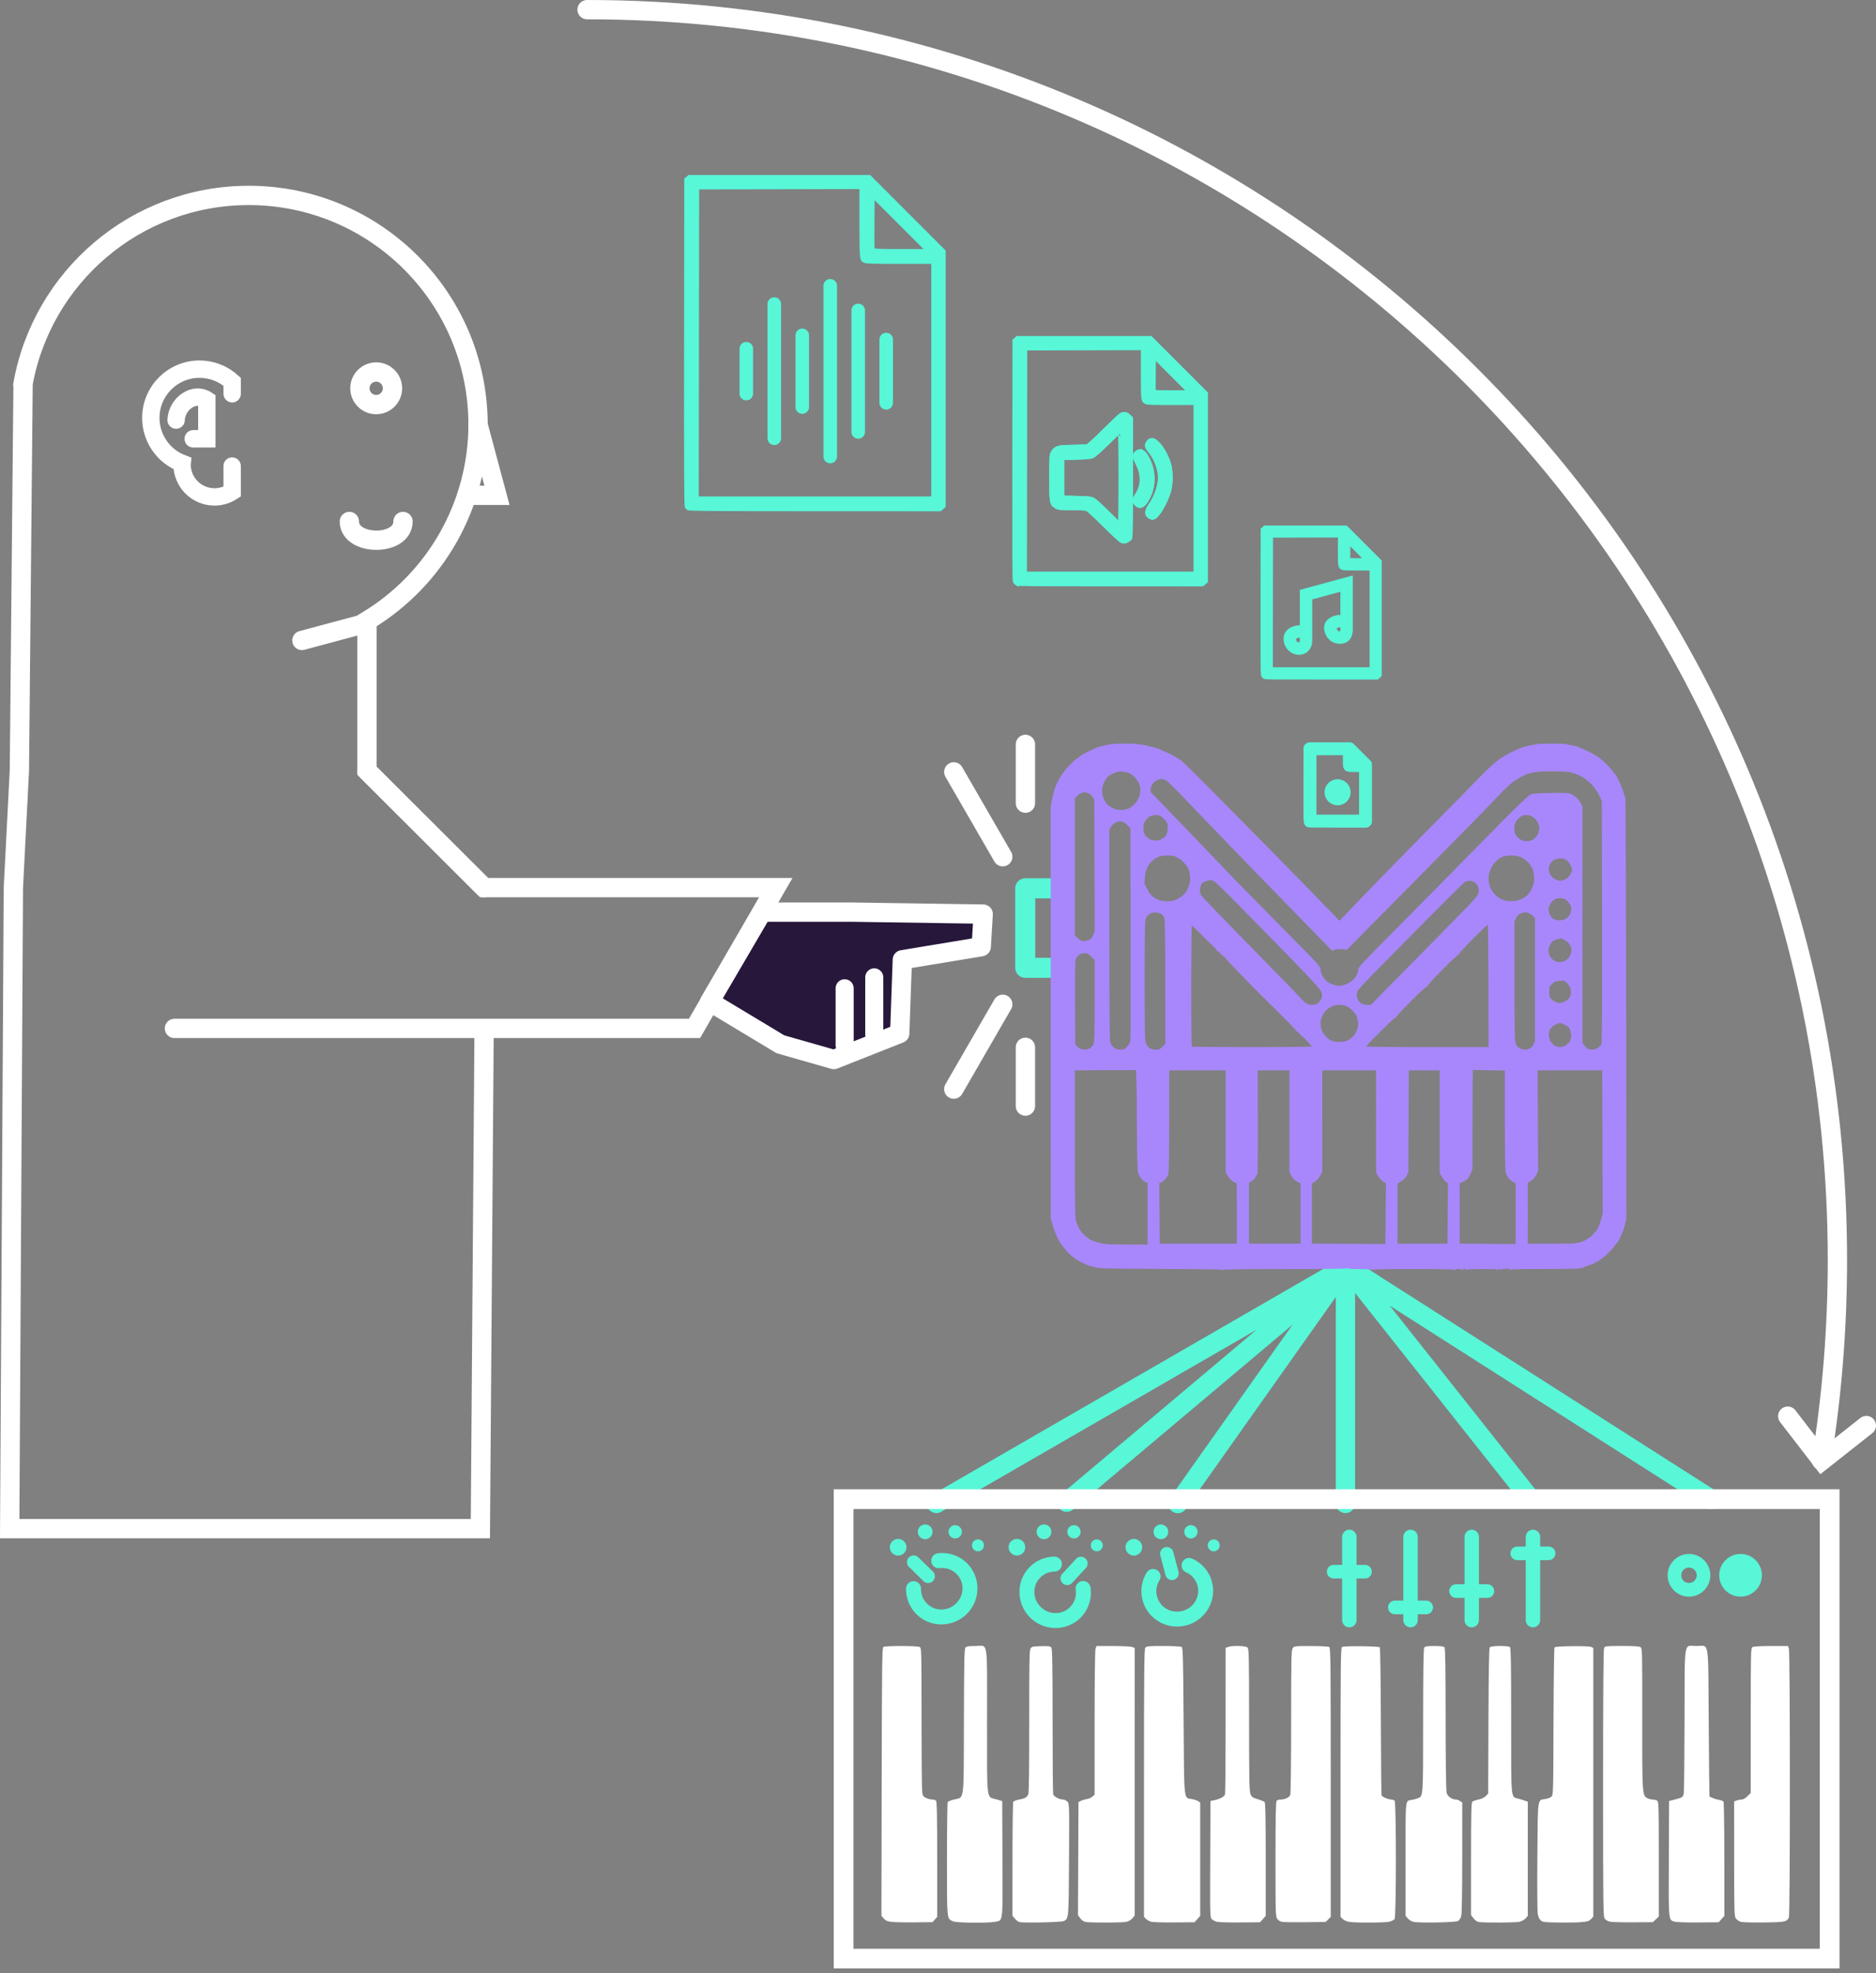 <?xml version="1.0" encoding="UTF-8" standalone="no"?>
<!-- Created with Inkscape (http://www.inkscape.org/) -->

<svg
   width="97.188mm"
   height="102.205mm"
   viewBox="0 0 97.188 102.205"
   version="1.1"
   id="svg1"
   xml:space="preserve"
   inkscape:version="1.3 (0e150ed6c4, 2023-07-21)"
   sodipodi:docname="work.svg"
   xmlns:inkscape="http://www.inkscape.org/namespaces/inkscape"
   xmlns:sodipodi="http://sodipodi.sourceforge.net/DTD/sodipodi-0.dtd"
   xmlns="http://www.w3.org/2000/svg"
   xmlns:svg="http://www.w3.org/2000/svg"><rect x="0" y="0" width="97.188" height="102.205" fill="#808080" stroke="none"/><sodipodi:namedview
     id="namedview1"
     pagecolor="#ffffff"
     bordercolor="#000000"
     borderopacity="0.25"
     inkscape:showpageshadow="2"
     inkscape:pageopacity="0.0"
     inkscape:pagecheckerboard="0"
     inkscape:deskcolor="#d1d1d1"
     inkscape:document-units="mm"
     inkscape:zoom="0.4894542"
     inkscape:cx="500.55756"
     inkscape:cy="2346.4913"
     inkscape:window-width="1920"
     inkscape:window-height="991"
     inkscape:window-x="-9"
     inkscape:window-y="-9"
     inkscape:window-maximized="1"
     inkscape:current-layer="g4"
     showgrid="false"><inkscape:grid
       id="grid150"
       units="mm"
       originx="-325.506"
       originy="-2187.458"
       spacingx="1"
       spacingy="1"
       empcolor="#0099e5"
       empopacity="0.302"
       color="#0099e5"
       opacity="0.149"
       empspacing="5"
       dotted="false"
       gridanglex="30"
       gridanglez="30"
       visible="false" /></sodipodi:namedview><defs
     id="defs1" /><g
     inkscape:label="Layer 1"
     inkscape:groupmode="layer"
     id="layer1"
     transform="translate(-86.124,-578.765)"><path
       id="path208-2"
       style="fill:#57f7d8;fill-opacity:1;stroke:#57f7d8;stroke-width:0.5;stroke-linejoin:round;stroke-dasharray:none;stroke-opacity:1"
       d="m 153.952,617.469 -0.024,0.021 -0.024,0.021 -0.002,1.901 c -0.001,1.417 2.2e-4,1.907 0.008,1.925 0.006,0.013 0.02,0.03 0.032,0.036 v -3e-5 c 0.019,0.011 0.239,0.012 1.487,0.013 l 1.464,4.5e-4 0.028,-0.025 0.028,-0.025 v -1.493 -1.493 l -0.44,-0.44 -0.44,-0.44 h -1.059 z m 1.992,0.164 v 0.393 c 0,0.44 4.5e-4,0.443 0.056,0.466 0.025,0.011 0.096,0.013 0.406,0.013 h 0.376 v 1.355 1.354 h -1.355 -1.354 l 0.002,-1.788 0.002,-1.788 0.934,-0.002 z m 0.177,0.129 0.285,0.285 0.285,0.285 h -0.283 c -0.219,0 -0.284,-0.002 -0.287,-0.011 -0.002,-0.006 -0.003,-0.134 -0.002,-0.285 z" /><path
       style="fill:none;fill-opacity:1;stroke:#ffffff;stroke-width:1;stroke-linecap:round;stroke-dasharray:none;stroke-opacity:1"
       d="m 178.739,652.124 1.774,2.301 2.299,-1.815"
       id="path187-5"
       inkscape:transform-center-x="-0.21882011"
       inkscape:transform-center-y="-0.95431345" /><g
       id="g4"
       transform="translate(12.568,-15.271)"><path
         id="path153-6"
         style="fill:none;fill-opacity:1;stroke:#ffffff;stroke-width:1;stroke-linecap:round;stroke-dasharray:none;stroke-opacity:1"
         d="m 98.633,640.014 -6.066,-6.054 v -7.762 c 3.564,-2.145 5.747,-5.998 5.755,-10.158 -1e-5,-6.562 -5.319,-11.881 -11.881,-11.881 -5.857,2e-5 -10.725,4.239 -11.702,9.816 m 0.012,-0.019 -0.191,20.004 -0.311,6.054 -0.191,33.205 h 24.384 l 0.191,-25.585"
         sodipodi:nodetypes="ccccsccccccc" /><circle
         style="fill:none;fill-opacity:1;stroke:#ffffff;stroke-width:1;stroke-linecap:round;stroke-dasharray:none;stroke-opacity:1"
         id="path156-1"
         cx="93.045"
         cy="614.15"
         r="0.844" /><path
         id="circle158-4"
         style="fill:none;fill-opacity:1;stroke:#ffffff;stroke-width:0.9;stroke-linecap:round;stroke-dasharray:none;stroke-opacity:1"
         d="m 85.583,614.434 v -0.623 c -0.462,-0.418 -1.062,-0.65 -1.685,-0.653 l -4.99e-4,-2e-5 c -1.396,0 -2.529,1.132 -2.529,2.529 0.003,1.045 0.648,1.98 1.623,2.354 -0.002,0.018 -0.003,0.036 -0.004,0.055 4.5e-5,0.928 0.753,1.681 1.681,1.681 0.324,-5e-4 0.642,-0.095 0.914,-0.272 v -1.327"
         sodipodi:nodetypes="ccsscccccc" /><path
         style="fill:none;fill-opacity:1;stroke:#ffffff;stroke-width:0.9;stroke-linecap:round;stroke-dasharray:none;stroke-opacity:1"
         d="m 82.679,615.797 c 0.04,-0.867 0.944,-1.48 1.592,-1.049 v 2.017 h -0.706"
         id="path159-7"
         sodipodi:nodetypes="cccc" /><path
         style="fill:none;fill-opacity:1;stroke:#ffffff;stroke-width:1;stroke-linecap:round;stroke-dasharray:none;stroke-opacity:1"
         d="m 91.655,621.049 c 0,1.283 2.779,1.307 2.779,0"
         id="path160-2"
         sodipodi:nodetypes="cc" /><path
         style="fill:none;fill-opacity:1;stroke:#ffffff;stroke-width:1;stroke-linecap:round;stroke-dasharray:none;stroke-opacity:1"
         d="m 98.323,616.041 0.979,3.654 h -1.562"
         id="path161-7" /><path
         style="fill:none;fill-opacity:1;stroke:#ffffff;stroke-width:1;stroke-linecap:round;stroke-dasharray:none;stroke-opacity:1"
         d="m 92.567,633.961 6.066,6.054 h 15.113 l -4.211,7.294 H 82.594"
         id="path162-6" /><path
         style="fill:#27173b;fill-opacity:1;stroke:#ffffff;stroke-width:1;stroke-linecap:round;stroke-linejoin:round;stroke-dasharray:none;stroke-opacity:1"
         d="m 113.038,641.286 h 4.73 l 6.723,0.101 -0.101,1.689 -4.088,0.676 -0.072,2.023 -0.063,1.795 -3.412,1.351 -2.771,-0.792 -3.663,-2.204 z"
         id="path163-5"
         sodipodi:nodetypes="ccccccccccc" /><path
         style="fill:none;fill-opacity:1;stroke:#ffffff;stroke-width:1;stroke-linecap:round;stroke-dasharray:none;stroke-opacity:1"
         d="m 92.532,626.318 -3.336,0.894"
         id="path164-9" /><path
         style="fill:none;stroke:#ffffff;stroke-width:0.936;stroke-linecap:round;stroke-dasharray:none;stroke-opacity:1"
         d="m 117.314,648.197 v -2.967"
         id="path72" /><path
         style="fill:none;stroke:#ffffff;stroke-width:0.936;stroke-linecap:round;stroke-dasharray:none;stroke-opacity:1"
         d="M 118.848,647.632 V 644.664"
         id="path73" /><rect
         style="fill:none;stroke:#57f7d8;stroke-width:1.038;stroke-linecap:round;stroke-linejoin:round;stroke-dasharray:none;stroke-opacity:1"
         id="rect73"
         width="1.91"
         height="4.118"
         x="126.669"
         y="640.052" /></g><g
       id="g190"
       transform="translate(64.346,27.157)"><path
         style="fill:none;fill-opacity:1;stroke:#57f7d8;stroke-width:1;stroke-linecap:round;stroke-linejoin:round;stroke-dasharray:none;stroke-opacity:1"
         d="M 70.289,629.488 91.536,617.221 77.038,629.424"
         id="path188" /><path
         style="fill:none;fill-opacity:1;stroke:#57f7d8;stroke-width:1;stroke-linecap:round;stroke-linejoin:round;stroke-dasharray:none;stroke-opacity:1"
         d="m 82.797,629.493 8.684,-12.274 v 12.269"
         id="path189" /><path
         style="fill:none;fill-opacity:1;stroke:#57f7d8;stroke-width:1;stroke-linecap:round;stroke-linejoin:round;stroke-dasharray:none;stroke-opacity:1"
         d="M 100.882,629.019 91.536,617.221 110.451,629.289"
         id="path190" /></g><g
       id="g177-0"
       transform="matrix(0.706,0,0,0.706,67.582,300.32)"><g
         id="g115-1"
         transform="matrix(0.504,-0.141,0.141,0.504,-52.069,339.211)"
         style="fill:#57f7d8;fill-opacity:1"><g
           id="g30-0-1"
           transform="matrix(-0.512,-0.886,-0.886,0.512,360.403,374.797)"
           style="fill:#57f7d8;fill-opacity:1;stroke:none;stroke-width:0.3;stroke-dasharray:none;stroke-opacity:1"><path
             style="color:#000000;fill:#57f7d8;fill-opacity:1;stroke:none;stroke-width:0.3;stroke-linecap:round;stroke-dasharray:none;stroke-opacity:1"
             d="m 74.808,157.756 a 0.918,0.918 0 0 0 -0.918,0.918 0.918,0.918 0 0 0 0.918,0.918 h 2.775 a 0.918,0.918 0 0 0 0.918,-0.918 0.918,0.918 0 0 0 -0.918,-0.918 z"
             id="path29-5-2" /><path
             style="color:#000000;fill:#57f7d8;fill-opacity:1;stroke:none;stroke-width:0.3;stroke-linecap:round;stroke-dasharray:none;stroke-opacity:1"
             d="m 72.284,153.672 c -2.682,0 -4.865,2.222 -4.865,4.918 0,2.696 2.183,4.916 4.865,4.916 1.168,0 2.25,-0.421 3.088,-1.117 0.151,-0.125 0.295,-0.26 0.43,-0.402 a 1.025,1.025 0 0 0 -0.041,-1.449 1.025,1.025 0 0 0 -1.449,0.041 c -0.079,0.083 -0.162,0.162 -0.25,0.234 -0.487,0.405 -1.098,0.643 -1.777,0.643 -1.559,0 -2.814,-1.262 -2.814,-2.865 0,-1.603 1.256,-2.867 2.814,-2.867 0.882,0 1.659,0.405 2.178,1.049 a 1.025,1.025 0 0 0 1.441,0.156 1.025,1.025 0 0 0 0.154,-1.441 c -0.889,-1.103 -2.256,-1.814 -3.773,-1.814 z"
             id="path30-8-3" /></g></g><rect
         style="fill:none;fill-opacity:1;stroke:#ffffff;stroke-width:1.447;stroke-linecap:round;stroke-opacity:1"
         id="rect113-4"
         width="72.357"
         height="33.71"
         x="88.167"
         y="504.393"
         ry="3.003"
         rx="0" /><path
         style="fill:#ffffff;fill-opacity:1"
         d="m 91.708,535.414 c -0.337,-0.039 -0.454,-0.089 -0.593,-0.25 l -0.173,-0.201 0.019,-9.828 c 0.016,-8.644 0.032,-9.836 0.126,-9.896 0.147,-0.093 2.485,-0.09 2.66,0.004 0.135,0.072 0.139,0.206 0.139,5.192 0,2.815 0.02,5.263 0.044,5.441 0.038,0.279 0.078,0.34 0.289,0.441 0.135,0.064 0.334,0.117 0.444,0.117 0.109,0 0.237,0.039 0.285,0.086 0.065,0.065 0.086,1.118 0.086,4.301 v 4.215 l -0.17,0.197 -0.17,0.197 -1.283,0.015 c -0.706,0.009 -1.472,-0.007 -1.703,-0.034 z m 4.501,-0.042 c -0.479,-0.208 -0.458,0.003 -0.457,-4.559 6.1e-4,-2.27 0.025,-4.161 0.054,-4.201 0.029,-0.041 0.244,-0.122 0.477,-0.181 0.759,-0.193 0.696,0.318 0.711,-5.749 0.011,-4.351 0.03,-5.295 0.111,-5.393 0.077,-0.093 0.228,-0.119 0.704,-0.119 0.993,0 0.883,-0.681 0.883,5.484 0,6.091 -0.065,5.542 0.682,5.766 l 0.431,0.129 0.018,4.24 c 0.021,4.804 0.058,4.5 -0.559,4.619 -0.536,0.103 -2.797,0.077 -3.056,-0.035 z m 4.872,0.056 c -0.087,-0.019 -0.241,-0.131 -0.341,-0.25 l -0.182,-0.216 0.001,-4.138 c 6e-4,-2.276 0.026,-4.178 0.058,-4.227 0.031,-0.049 0.229,-0.122 0.44,-0.162 0.406,-0.077 0.539,-0.153 0.66,-0.379 0.049,-0.092 0.073,-1.873 0.069,-5.316 -0.004,-4.021 0.015,-5.217 0.085,-5.356 0.085,-0.17 0.126,-0.18 0.769,-0.2 0.576,-0.018 0.692,-0.002 0.769,0.103 0.071,0.098 0.091,1.251 0.092,5.366 5.3e-4,2.883 0.019,5.31 0.042,5.393 0.046,0.17 0.446,0.387 0.713,0.387 0.097,0 0.244,0.067 0.326,0.149 0.147,0.147 0.148,0.181 0.126,4.251 -0.025,4.348 -0.022,4.317 -0.366,4.513 -0.159,0.09 -2.896,0.158 -3.261,0.08 z m 4.877,-0.007 c -0.161,-0.018 -0.289,-0.099 -0.413,-0.262 l -0.18,-0.236 0.018,-4.151 0.018,-4.151 0.179,-0.09 c 0.099,-0.049 0.295,-0.107 0.436,-0.129 0.141,-0.022 0.327,-0.105 0.413,-0.185 l 0.156,-0.145 v -5.266 c 0,-3.248 0.027,-5.337 0.07,-5.45 l 0.07,-0.184 h 1.217 c 0.669,0 1.3,0.032 1.401,0.07 l 0.184,0.07 -3.5e-4,9.814 -3.6e-4,9.814 -0.161,0.201 c -0.097,0.121 -0.275,0.228 -0.448,0.268 -0.267,0.063 -2.437,0.073 -2.96,0.014 z m 4.798,-0.015 c -0.133,-0.033 -0.311,-0.128 -0.395,-0.212 l -0.153,-0.153 v -9.817 c 0,-8.215 0.016,-9.836 0.099,-9.936 0.085,-0.102 0.271,-0.119 1.327,-0.118 0.676,6e-4 1.277,0.032 1.337,0.069 0.094,0.059 0.112,0.765 0.144,5.401 0.041,6.03 0.003,5.663 0.589,5.758 0.169,0.027 0.38,0.096 0.469,0.152 l 0.161,0.102 v 4.159 4.159 l -0.209,0.234 -0.209,0.234 -1.459,0.013 c -0.802,0.007 -1.568,-0.014 -1.701,-0.046 z m 4.813,10e-4 c -0.13,-0.032 -0.3,-0.116 -0.377,-0.186 -0.138,-0.125 -0.141,-0.231 -0.123,-4.403 l 0.018,-4.276 0.287,-0.06 c 0.428,-0.09 0.736,-0.26 0.782,-0.432 0.023,-0.084 0.042,-2.536 0.042,-5.447 l 9.8e-4,-5.293 0.184,-0.07 c 0.309,-0.118 1.294,-0.088 1.425,0.043 0.1,0.1 0.113,0.681 0.113,5.312 0,4.323 0.017,5.24 0.102,5.442 0.087,0.208 0.163,0.262 0.52,0.37 0.23,0.07 0.459,0.157 0.508,0.194 0.07,0.052 0.09,0.981 0.09,4.218 v 4.152 l -0.209,0.234 -0.209,0.234 -1.459,0.013 c -0.802,0.007 -1.565,-0.013 -1.695,-0.045 z m 4.884,0.015 c -0.221,-0.019 -0.342,-0.077 -0.448,-0.211 -0.142,-0.181 -0.146,-0.274 -0.146,-4.394 0,-3.178 0.021,-4.23 0.086,-4.295 0.047,-0.047 0.172,-0.086 0.276,-0.086 0.326,0 0.648,-0.151 0.719,-0.336 0.039,-0.102 0.067,-2.355 0.067,-5.392 0,-4.606 0.013,-5.236 0.112,-5.377 0.108,-0.154 0.151,-0.159 1.345,-0.158 0.678,6e-4 1.282,0.032 1.341,0.069 0.095,0.06 0.108,1.242 0.108,9.935 v 9.867 l -0.187,0.187 -0.187,0.187 -1.391,0.016 c -0.765,0.009 -1.528,0.004 -1.694,-0.01 z m 4.802,-0.014 c -0.17,-0.028 -0.379,-0.122 -0.466,-0.209 l -0.158,-0.158 v -9.866 c 0,-8.691 0.013,-9.875 0.108,-9.937 0.13,-0.085 2.688,-0.059 2.775,0.028 0.033,0.033 0.067,2.47 0.077,5.417 0.009,2.946 0.032,5.397 0.051,5.445 0.042,0.109 0.505,0.308 0.716,0.308 0.086,0 0.195,0.039 0.242,0.086 0.127,0.127 0.124,8.519 -0.004,8.685 -0.049,0.064 -0.219,0.149 -0.377,0.189 -0.321,0.082 -2.486,0.092 -2.963,0.013 z m 4.722,-0.002 c -0.138,-0.034 -0.323,-0.147 -0.413,-0.251 l -0.163,-0.189 v -4.149 c 0,-4.542 -0.027,-4.271 0.437,-4.351 0.134,-0.023 0.335,-0.076 0.445,-0.118 0.42,-0.159 0.409,-0.002 0.409,-5.689 0,-3.454 0.025,-5.257 0.074,-5.349 0.065,-0.122 0.155,-0.139 0.745,-0.139 0.473,0 0.694,0.028 0.75,0.096 0.057,0.069 0.081,1.574 0.082,5.258 0.001,3.199 0.029,5.261 0.074,5.421 0.073,0.265 0.39,0.489 0.692,0.489 0.074,0 0.206,0.05 0.294,0.112 l 0.159,0.112 -4e-4,4.032 c -2.6e-4,2.565 -0.028,4.13 -0.075,4.3 -0.041,0.148 -0.146,0.308 -0.233,0.357 -0.19,0.107 -2.892,0.155 -3.278,0.058 z m 4.83,0.018 c -0.155,-0.019 -0.287,-0.106 -0.413,-0.271 l -0.185,-0.242 v -4.122 c 0,-3.324 0.018,-4.137 0.095,-4.2 0.052,-0.043 0.258,-0.114 0.458,-0.156 0.222,-0.048 0.429,-0.148 0.533,-0.259 l 0.17,-0.181 0.02,-5.317 c 0.014,-3.726 0.043,-5.345 0.099,-5.411 0.104,-0.125 1.358,-0.133 1.482,-0.009 0.065,0.065 0.086,1.363 0.086,5.401 0,5.947 -0.035,5.561 0.523,5.712 0.166,0.045 0.391,0.114 0.5,0.154 l 0.197,0.072 v 4.185 4.185 l -0.161,0.187 c -0.089,0.103 -0.29,0.217 -0.448,0.253 -0.276,0.064 -2.483,0.077 -2.954,0.018 z m 4.81,-0.005 c -0.303,-0.032 -0.451,-0.214 -0.517,-0.637 -0.031,-0.194 -0.042,-2.095 -0.025,-4.224 0.034,-4.324 5.1e-4,-4.072 0.554,-4.155 0.173,-0.026 0.383,-0.102 0.465,-0.169 0.148,-0.121 0.149,-0.15 0.165,-5.515 0.008,-2.966 0.042,-5.42 0.075,-5.453 0.094,-0.095 2.527,-0.118 2.699,-0.026 l 0.147,0.079 v 9.853 9.853 l -0.166,0.179 c -0.14,0.151 -0.255,0.187 -0.735,0.227 -0.543,0.046 -2.183,0.039 -2.66,-0.011 z m 4.784,-0.021 c -0.137,-0.03 -0.307,-0.126 -0.377,-0.213 -0.12,-0.149 -0.127,-0.68 -0.127,-9.948 0,-6.612 0.024,-9.836 0.074,-9.93 0.069,-0.129 0.162,-0.139 1.314,-0.139 0.899,0 1.274,0.025 1.366,0.093 0.119,0.087 0.126,0.394 0.119,5.151 -0.008,5.536 0.003,5.731 0.358,5.915 0.113,0.058 0.29,0.106 0.393,0.106 0.103,0 0.25,0.033 0.326,0.074 0.135,0.072 0.139,0.195 0.139,4.292 v 4.217 l -0.217,0.208 -0.217,0.208 -1.451,0.01 c -0.798,0.005 -1.563,-0.015 -1.7,-0.046 z m 4.752,-9.9e-4 c -0.469,-0.141 -0.452,0.04 -0.431,-4.627 l 0.018,-4.225 0.432,-0.113 c 0.555,-0.145 0.594,-0.173 0.646,-0.449 0.024,-0.127 0.049,-2.566 0.057,-5.42 0.016,-6.018 -0.085,-5.394 0.875,-5.394 0.96,0 0.855,-0.654 0.899,5.609 0.021,2.973 0.045,5.412 0.054,5.421 0.076,0.078 0.464,0.223 0.692,0.258 0.155,0.024 0.308,0.085 0.34,0.136 0.032,0.051 0.059,1.956 0.06,4.235 l 10e-4,4.143 -0.209,0.234 -0.209,0.234 -1.495,0.014 c -0.822,0.008 -1.6,-0.017 -1.728,-0.056 z m 4.841,0.009 c -0.11,-0.035 -0.262,-0.138 -0.338,-0.23 -0.134,-0.161 -0.139,-0.317 -0.142,-4.384 l -0.002,-4.217 0.184,-0.07 c 0.101,-0.038 0.266,-0.07 0.366,-0.07 0.111,0 0.277,-0.095 0.426,-0.244 l 0.244,-0.244 v -5.314 c 0,-5.181 0.003,-5.316 0.139,-5.389 0.08,-0.043 0.657,-0.074 1.365,-0.074 h 1.226 l 0.07,0.184 c 0.094,0.247 0.096,19.471 0.002,19.718 -0.126,0.333 -0.291,0.366 -1.869,0.382 -0.809,0.008 -1.56,-0.013 -1.67,-0.048 z"
         id="path110-3"
         sodipodi:nodetypes="cscsscsssssscccccccsssssssscsscccsccssscsssscssssccssccccsscsscsscccsssssscsssssssccccccsscsscssccssscssscccccccsscssssssscccscccscsssccsccsccsscsscscsscssscssssscscsssscsscssscccssccssssscsccccsssscsscsscsscscccccccscsscsscssccccccccsccssscscscscccc" /><g
         id="g117-7"
         transform="matrix(0.156,0.5,-0.5,0.156,271.137,358.645)"
         style="fill:#57f7d8;fill-opacity:1"><g
           id="g116-8"
           transform="matrix(-0.512,-0.886,-0.886,0.512,360.403,374.797)"
           style="fill:#57f7d8;fill-opacity:1;stroke:none;stroke-width:0.3;stroke-dasharray:none;stroke-opacity:1"><path
             style="color:#000000;fill:#57f7d8;fill-opacity:1;stroke:none;stroke-width:0.3;stroke-linecap:round;stroke-dasharray:none;stroke-opacity:1"
             d="m 74.808,157.756 a 0.918,0.918 0 0 0 -0.918,0.918 0.918,0.918 0 0 0 0.918,0.918 h 2.775 a 0.918,0.918 0 0 0 0.918,-0.918 0.918,0.918 0 0 0 -0.918,-0.918 z"
             id="path115-2" /><path
             style="color:#000000;fill:#57f7d8;fill-opacity:1;stroke:none;stroke-width:0.3;stroke-linecap:round;stroke-dasharray:none;stroke-opacity:1"
             d="m 72.284,153.672 c -2.682,0 -4.865,2.222 -4.865,4.918 0,2.696 2.183,4.916 4.865,4.916 1.168,0 2.25,-0.421 3.088,-1.117 0.151,-0.125 0.295,-0.26 0.43,-0.402 a 1.025,1.025 0 0 0 -0.041,-1.449 1.025,1.025 0 0 0 -1.449,0.041 c -0.079,0.083 -0.162,0.162 -0.25,0.234 -0.487,0.405 -1.098,0.643 -1.777,0.643 -1.559,0 -2.814,-1.262 -2.814,-2.865 0,-1.603 1.256,-2.867 2.814,-2.867 0.882,0 1.659,0.405 2.178,1.049 a 1.025,1.025 0 0 0 1.441,0.156 1.025,1.025 0 0 0 0.154,-1.441 c -0.889,-1.103 -2.256,-1.814 -3.773,-1.814 z"
             id="path116-7" /></g></g><g
         id="g120-8"
         style="fill:#57f7d8;fill-opacity:1;stroke:none"
         transform="matrix(0.504,-0.141,0.141,0.504,-18.058,330.045)"><circle
           style="fill:#57f7d8;fill-opacity:1;stroke:none;stroke-width:0.185;stroke-linecap:round;stroke-opacity:1"
           id="circle117-5"
           cx="127.299"
           cy="388.544"
           r="1.169" /><circle
           style="fill:#57f7d8;fill-opacity:1;stroke:none;stroke-width:0.164;stroke-linecap:round;stroke-opacity:1"
           id="circle118-2"
           cx="131.533"
           cy="387.485"
           r="1.034" /><circle
           style="fill:#57f7d8;fill-opacity:1;stroke:none;stroke-width:0.148;stroke-linecap:round;stroke-opacity:1"
           id="circle119-1"
           cx="135.585"
           cy="388.617"
           r="0.933" /><circle
           style="fill:#57f7d8;fill-opacity:1;stroke:none;stroke-width:0.133;stroke-linecap:round;stroke-opacity:1"
           id="circle120-4"
           cx="138.153"
           cy="391.306"
           r="0.837" /></g><g
         id="g120-8-7"
         style="fill:#57f7d8;fill-opacity:1;stroke:none"
         transform="matrix(0.504,-0.141,0.141,0.504,-26.775,330.045)"><circle
           style="fill:#57f7d8;fill-opacity:1;stroke:none;stroke-width:0.185;stroke-linecap:round;stroke-opacity:1"
           id="circle117-5-6"
           cx="127.299"
           cy="388.544"
           r="1.169" /><circle
           style="fill:#57f7d8;fill-opacity:1;stroke:none;stroke-width:0.164;stroke-linecap:round;stroke-opacity:1"
           id="circle118-2-2"
           cx="131.533"
           cy="387.485"
           r="1.034" /><circle
           style="fill:#57f7d8;fill-opacity:1;stroke:none;stroke-width:0.148;stroke-linecap:round;stroke-opacity:1"
           id="circle119-1-6"
           cx="135.585"
           cy="388.617"
           r="0.933" /><circle
           style="fill:#57f7d8;fill-opacity:1;stroke:none;stroke-width:0.133;stroke-linecap:round;stroke-opacity:1"
           id="circle120-4-7"
           cx="138.153"
           cy="391.306"
           r="0.837" /></g><g
         id="g122-4"
         transform="matrix(0.505,0.138,-0.138,0.505,74.384,287.962)"
         style="fill:#57f7d8;fill-opacity:1"><g
           id="g121-9"
           transform="matrix(-0.512,-0.886,-0.886,0.512,360.403,374.797)"
           style="fill:#57f7d8;fill-opacity:1;stroke:none;stroke-width:0.3;stroke-dasharray:none;stroke-opacity:1"><path
             style="color:#000000;fill:#57f7d8;fill-opacity:1;stroke:none;stroke-width:0.3;stroke-linecap:round;stroke-dasharray:none;stroke-opacity:1"
             d="m 74.808,157.756 a 0.918,0.918 0 0 0 -0.918,0.918 0.918,0.918 0 0 0 0.918,0.918 h 2.775 a 0.918,0.918 0 0 0 0.918,-0.918 0.918,0.918 0 0 0 -0.918,-0.918 z"
             id="path120-2" /><path
             style="color:#000000;fill:#57f7d8;fill-opacity:1;stroke:none;stroke-width:0.3;stroke-linecap:round;stroke-dasharray:none;stroke-opacity:1"
             d="m 72.284,153.672 c -2.682,0 -4.865,2.222 -4.865,4.918 0,2.696 2.183,4.916 4.865,4.916 1.168,0 2.25,-0.421 3.088,-1.117 0.151,-0.125 0.295,-0.26 0.43,-0.402 a 1.025,1.025 0 0 0 -0.041,-1.449 1.025,1.025 0 0 0 -1.449,0.041 c -0.079,0.083 -0.162,0.162 -0.25,0.234 -0.487,0.405 -1.098,0.643 -1.777,0.643 -1.559,0 -2.814,-1.262 -2.814,-2.865 0,-1.603 1.256,-2.867 2.814,-2.867 0.882,0 1.659,0.405 2.178,1.049 a 1.025,1.025 0 0 0 1.441,0.156 1.025,1.025 0 0 0 0.154,-1.441 c -0.889,-1.103 -2.256,-1.814 -3.773,-1.814 z"
             id="path121-4" /></g></g><g
         id="g125-4"
         style="fill:#57f7d8;fill-opacity:1;stroke:none"
         transform="matrix(0.504,-0.141,0.141,0.504,-9.477,330.045)"><circle
           style="fill:#57f7d8;fill-opacity:1;stroke:none;stroke-width:0.185;stroke-linecap:round;stroke-opacity:1"
           id="circle122-5"
           cx="127.299"
           cy="388.544"
           r="1.169" /><circle
           style="fill:#57f7d8;fill-opacity:1;stroke:none;stroke-width:0.164;stroke-linecap:round;stroke-opacity:1"
           id="circle123-9"
           cx="131.533"
           cy="387.485"
           r="1.034" /><circle
           style="fill:#57f7d8;fill-opacity:1;stroke:none;stroke-width:0.148;stroke-linecap:round;stroke-opacity:1"
           id="circle124-1"
           cx="135.585"
           cy="388.617"
           r="0.933" /><circle
           style="fill:#57f7d8;fill-opacity:1;stroke:none;stroke-width:0.133;stroke-linecap:round;stroke-opacity:1"
           id="circle125-7"
           cx="138.153"
           cy="391.306"
           r="0.837" /></g><path
         style="fill:#57f7d8;fill-opacity:1;stroke:#57f7d8;stroke-width:1.058;stroke-linecap:round;stroke-dasharray:none;stroke-opacity:1"
         d="m 125.277,507.164 v 6.106"
         id="path130-8" /><path
         style="fill:#57f7d8;fill-opacity:1;stroke:#57f7d8;stroke-width:1;stroke-linecap:round;stroke-dasharray:none;stroke-opacity:1"
         d="m 124.127,509.716 h 2.298"
         id="path131-5" /><path
         style="fill:#57f7d8;fill-opacity:1;stroke:#57f7d8;stroke-width:1.058;stroke-linecap:round;stroke-dasharray:none;stroke-opacity:1"
         d="m 129.768,507.164 v 6.106"
         id="path132-6" /><path
         style="fill:#57f7d8;fill-opacity:1;stroke:#57f7d8;stroke-width:1;stroke-linecap:round;stroke-dasharray:none;stroke-opacity:1"
         d="m 128.619,512.339 h 2.298"
         id="path133-6" /><path
         style="fill:#57f7d8;fill-opacity:1;stroke:#57f7d8;stroke-width:1.058;stroke-linecap:round;stroke-dasharray:none;stroke-opacity:1"
         d="m 134.259,507.164 v 6.106"
         id="path134-1" /><path
         style="fill:#57f7d8;fill-opacity:1;stroke:#57f7d8;stroke-width:1;stroke-linecap:round;stroke-dasharray:none;stroke-opacity:1"
         d="m 133.11,511.139 h 2.298"
         id="path135-0" /><path
         style="fill:#57f7d8;fill-opacity:1;stroke:#57f7d8;stroke-width:1.058;stroke-linecap:round;stroke-dasharray:none;stroke-opacity:1"
         d="m 138.751,507.164 v 6.106"
         id="path136-6" /><path
         style="fill:#57f7d8;fill-opacity:1;stroke:#57f7d8;stroke-width:1;stroke-linecap:round;stroke-dasharray:none;stroke-opacity:1"
         d="m 137.601,508.372 h 2.298"
         id="path137-3" /><circle
         style="fill:none;fill-opacity:1;stroke:#57f7d8;stroke-width:1;stroke-linecap:round;stroke-dasharray:none;stroke-opacity:1"
         id="path138-5"
         cx="150.201"
         cy="509.981"
         r="1.066" /><circle
         style="fill:#57f7d8;fill-opacity:1;stroke:#57f7d8;stroke-width:1;stroke-linecap:round;stroke-dasharray:none;stroke-opacity:1"
         id="circle138-2"
         cx="153.985"
         cy="509.981"
         r="1.066" /></g><g
       id="g66-7"
       transform="matrix(0.438,0,0,0.438,108.67,548.381)"><path
         id="path45-5"
         style="fill:#a887fc;fill-opacity:1;stroke-width:0.608"
         d="m 81.568,157.312 v 3.2e-4 c -0.894,-6.1e-4 -1.662,0.058 -2.192,0.169 -0.449,0.093 -0.953,0.23 -1.121,0.304 -0.168,0.074 -0.607,0.273 -0.976,0.442 -0.368,0.169 -0.811,0.425 -0.983,0.57 -0.172,0.145 -0.337,0.264 -0.365,0.264 -0.029,0 -0.313,0.241 -0.631,0.535 -0.319,0.294 -0.786,0.824 -1.038,1.177 -0.252,0.353 -0.597,0.949 -0.768,1.324 -0.17,0.375 -0.396,1.113 -0.502,1.639 l -0.193,0.957 0.002,24.381 0.002,24.381 0.208,0.749 c 0.114,0.412 0.352,1.051 0.528,1.421 0.176,0.369 0.346,0.694 0.377,0.722 0.031,0.028 0.169,0.212 0.307,0.408 0.138,0.196 0.413,0.534 0.612,0.751 0.199,0.217 0.66,0.589 1.024,0.827 0.364,0.238 0.984,0.549 1.376,0.69 0.392,0.141 1.011,0.289 1.376,0.328 0.364,0.04 3.77,0.082 7.567,0.095 3.797,0.013 6.938,0.058 6.98,0.1 0.042,0.042 0.089,0.039 0.104,-0.007 v -3.2e-4 c 0.015,-0.045 3.284,-0.081 7.265,-0.078 4.365,0.003 7.237,-0.032 7.237,-0.089 0,-0.055 0.053,-0.053 0.127,0.005 0.07,0.054 0.735,0.094 1.478,0.089 0.838,-0.006 1.351,0.029 1.352,0.092 8.8e-4,0.068 0.027,0.068 0.076,-3e-4 0.049,-0.067 1.779,-0.103 4.917,-0.102 3.109,5.4e-4 4.869,0.038 4.917,0.103 0.048,0.065 0.075,0.06 0.076,-0.015 8.8e-4,-0.068 0.143,-0.106 0.341,-0.093 0.187,0.013 0.4,0.06 0.474,0.106 0.09,0.056 0.111,0.044 0.062,-0.034 -0.043,-0.07 -0.008,-0.118 0.086,-0.118 0.087,0 0.16,0.058 0.16,0.128 8.8e-4,0.079 0.03,0.089 0.076,0.026 0.045,-0.061 0.812,-0.103 1.927,-0.104 1.227,-8.8e-4 1.832,0.033 1.794,0.102 -0.032,0.057 0.005,0.046 0.08,-0.024 0.075,-0.07 0.177,-0.127 0.225,-0.127 0.048,0 0.056,0.05 0.018,0.112 -0.049,0.079 -0.013,0.083 0.121,0.015 0.105,-0.054 0.388,-0.104 0.629,-0.112 0.326,-0.01 0.419,0.019 0.363,0.113 -0.058,0.096 -0.041,0.1 0.071,0.015 0.102,-0.077 1.394,-0.108 4.199,-0.1 2.3,0.007 4.052,-0.027 4.052,-0.078 0,-0.05 0.092,-0.067 0.204,-0.037 0.112,0.029 0.204,0.022 0.204,-0.015 0,-0.038 0.241,-0.157 0.535,-0.265 0.294,-0.108 0.57,-0.187 0.612,-0.177 0.042,0.011 0.076,-0.017 0.076,-0.062 0,-0.045 0.161,-0.14 0.357,-0.211 0.196,-0.071 0.357,-0.172 0.357,-0.224 0,-0.052 0.067,-0.095 0.148,-0.095 0.081,0 0.195,-0.081 0.252,-0.179 0.057,-0.098 0.105,-0.142 0.107,-0.098 0.002,0.044 0.257,-0.175 0.568,-0.488 0.31,-0.313 0.655,-0.716 0.764,-0.896 0.11,-0.18 0.199,-0.283 0.2,-0.228 2.1e-4,0.055 0.138,-0.166 0.306,-0.49 0.168,-0.324 0.306,-0.652 0.306,-0.728 0,-0.076 0.036,-0.154 0.081,-0.172 0.045,-0.019 0.16,-0.362 0.255,-0.763 l 0.174,-0.73 -0.027,-24.753 c -0.015,-13.614 -0.06,-24.864 -0.1,-25 -0.04,-0.135 -0.15,-0.479 -0.244,-0.764 -0.094,-0.285 -0.301,-0.808 -0.459,-1.161 -0.158,-0.353 -0.346,-0.704 -0.417,-0.779 -0.071,-0.075 -0.221,-0.268 -0.333,-0.428 -0.112,-0.16 -0.433,-0.524 -0.714,-0.809 -0.28,-0.285 -0.693,-0.657 -0.917,-0.828 -0.224,-0.171 -0.729,-0.471 -1.121,-0.666 -0.392,-0.195 -0.966,-0.453 -1.274,-0.574 -0.308,-0.121 -0.722,-0.232 -0.918,-0.248 -0.197,-0.016 -0.414,-0.064 -0.484,-0.107 -0.07,-0.043 -0.882,-0.079 -1.806,-0.08 -0.924,-6.1e-4 -1.728,0.028 -1.786,0.064 -0.059,0.036 -0.324,0.09 -0.589,0.119 -0.265,0.029 -0.757,0.146 -1.093,0.26 -0.336,0.114 -1.021,0.417 -1.521,0.673 -0.5,0.256 -1.234,0.725 -1.631,1.043 -0.397,0.318 -1.314,1.192 -2.04,1.942 -0.725,0.751 -3.156,3.224 -5.402,5.495 -2.246,2.271 -5.282,5.367 -6.747,6.88 -1.465,1.513 -3.035,3.141 -3.49,3.617 l -0.827,0.866 -0.681,-0.714 c -0.375,-0.392 -1.643,-1.7 -2.819,-2.905 -1.176,-1.205 -3.198,-3.27 -4.494,-4.587 -1.296,-1.317 -4.126,-4.184 -6.288,-6.371 -2.162,-2.186 -4.111,-4.123 -4.33,-4.303 -0.219,-0.18 -0.8,-0.535 -1.291,-0.79 -0.491,-0.255 -0.894,-0.429 -0.894,-0.386 -8.5e-4,0.042 -0.035,0.026 -0.076,-0.036 -0.041,-0.062 -0.396,-0.211 -0.788,-0.332 -0.392,-0.12 -1.081,-0.291 -1.529,-0.379 -0.492,-0.096 -1.361,-0.16 -2.192,-0.161 z m 50.502,3.278 c 1.239,0 1.92,0.045 2.345,0.156 0.33,0.086 0.865,0.298 1.19,0.471 0.325,0.173 0.847,0.584 1.161,0.913 0.334,0.351 0.705,0.883 0.896,1.288 l 0.325,0.69 0.028,14.233 c 0.018,9.265 -0.008,14.326 -0.074,14.5 -0.056,0.147 -0.252,0.358 -0.435,0.47 -0.184,0.112 -0.472,0.2 -0.64,0.197 -0.168,-0.003 -0.409,-0.047 -0.535,-0.098 -0.126,-0.051 -0.32,-0.243 -0.433,-0.427 l -0.204,-0.335 -6.1e-4,-13.943 -3.1e-4,-13.943 -0.193,-0.378 c -0.106,-0.208 -0.347,-0.518 -0.535,-0.688 -0.188,-0.17 -0.487,-0.369 -0.665,-0.442 -0.241,-0.099 -0.854,-0.124 -2.395,-0.098 -1.759,0.03 -2.126,0.064 -2.429,0.222 -0.196,0.102 -1.641,1.486 -3.211,3.074 -1.57,1.589 -4.964,5.035 -7.543,7.657 -2.579,2.622 -5.778,5.86 -7.11,7.195 -1.876,1.881 -2.421,2.485 -2.421,2.684 0,0.141 -0.064,0.409 -0.141,0.596 -0.078,0.186 -0.299,0.494 -0.491,0.685 -0.192,0.19 -0.582,0.426 -0.866,0.524 -0.284,0.098 -0.635,0.178 -0.78,0.178 -0.145,0 -0.475,-0.072 -0.734,-0.16 -0.259,-0.088 -0.611,-0.283 -0.782,-0.433 -0.171,-0.15 -0.396,-0.457 -0.499,-0.681 -0.103,-0.224 -0.189,-0.546 -0.19,-0.716 -0.002,-0.264 -0.334,-0.645 -2.314,-2.65 -1.271,-1.288 -3.622,-3.672 -5.224,-5.298 -1.602,-1.626 -3.303,-3.369 -3.78,-3.873 -0.477,-0.505 -1.968,-2.064 -3.313,-3.465 -1.345,-1.401 -3.122,-3.246 -3.949,-4.099 L 84.626,163.044 v -0.346 c 0,-0.197 0.092,-0.463 0.213,-0.617 0.117,-0.149 0.344,-0.339 0.505,-0.422 0.16,-0.083 0.411,-0.151 0.557,-0.151 0.146,0 0.389,0.065 0.54,0.144 0.151,0.079 1.122,1.031 2.158,2.115 1.035,1.084 2.434,2.544 3.109,3.244 0.675,0.7 1.756,1.824 2.404,2.497 0.648,0.674 2.029,2.096 3.069,3.162 1.04,1.065 2.689,2.76 3.664,3.766 0.975,1.006 2.552,2.626 3.505,3.601 l 1.733,1.772 0.306,-0.119 c 0.184,-0.071 0.531,-0.093 0.87,-0.056 l 0.564,0.062 7.596,-7.673 c 4.178,-4.22 8.164,-8.269 8.858,-8.998 0.694,-0.729 1.562,-1.636 1.931,-2.015 0.368,-0.38 0.908,-0.877 1.199,-1.104 0.291,-0.227 0.853,-0.569 1.249,-0.758 0.395,-0.189 0.719,-0.328 0.719,-0.308 0,0.02 0.214,-0.027 0.475,-0.106 0.327,-0.099 1.017,-0.143 2.221,-0.143 z m -50.731,0.04 c 0.297,0.032 0.665,0.124 0.819,0.203 0.154,0.08 0.41,0.275 0.568,0.433 0.159,0.159 0.376,0.459 0.482,0.668 0.106,0.209 0.194,0.571 0.194,0.805 0,0.234 -0.054,0.606 -0.12,0.826 -0.066,0.22 -0.295,0.598 -0.508,0.841 -0.213,0.243 -0.578,0.517 -0.811,0.61 -0.251,0.1 -0.648,0.16 -0.976,0.147 -0.423,-0.017 -0.678,-0.101 -1.088,-0.357 -0.41,-0.256 -0.591,-0.455 -0.775,-0.848 -0.153,-0.328 -0.243,-0.708 -0.246,-1.052 -0.004,-0.372 0.068,-0.68 0.231,-0.995 0.13,-0.251 0.312,-0.543 0.404,-0.649 0.093,-0.106 0.42,-0.305 0.728,-0.442 0.453,-0.202 0.661,-0.238 1.098,-0.191 z m -4.379,2.453 c 0.109,0.014 0.213,0.047 0.309,0.096 0.161,0.084 0.381,0.28 0.487,0.437 l 0.193,0.285 0.029,7.798 0.029,7.798 -0.166,0.435 c -0.106,0.278 -0.271,0.49 -0.457,0.586 -0.16,0.083 -0.459,0.151 -0.664,0.151 -0.287,0 -0.451,-0.079 -0.718,-0.346 l -0.346,-0.346 v -8.094 -8.094 l 0.307,-0.314 c 0.169,-0.173 0.465,-0.344 0.66,-0.38 0.115,-0.022 0.229,-0.025 0.338,-0.011 z m 8.315,2.68 c 0.227,0.002 0.508,0.087 0.662,0.202 0.147,0.109 0.376,0.355 0.507,0.546 0.204,0.297 0.232,0.434 0.187,0.941 -0.033,0.374 -0.121,0.67 -0.239,0.801 -0.103,0.114 -0.309,0.27 -0.458,0.347 -0.149,0.077 -0.425,0.159 -0.612,0.182 -0.187,0.023 -0.501,-0.025 -0.697,-0.107 -0.196,-0.082 -0.471,-0.292 -0.61,-0.467 -0.202,-0.254 -0.253,-0.435 -0.253,-0.895 0,-0.476 0.05,-0.643 0.289,-0.955 0.159,-0.208 0.41,-0.428 0.559,-0.488 0.149,-0.06 0.448,-0.108 0.665,-0.107 z m 43.978,0.006 c 0.13,0.005 0.395,0.109 0.589,0.229 0.194,0.12 0.443,0.395 0.554,0.612 0.11,0.216 0.201,0.535 0.201,0.707 0,0.172 -0.064,0.466 -0.142,0.653 -0.078,0.187 -0.301,0.461 -0.494,0.608 -0.27,0.206 -0.468,0.268 -0.853,0.268 -0.356,0 -0.595,-0.066 -0.824,-0.229 -0.178,-0.126 -0.399,-0.358 -0.491,-0.514 -0.093,-0.157 -0.169,-0.484 -0.169,-0.728 0,-0.243 0.071,-0.58 0.158,-0.748 0.087,-0.168 0.301,-0.425 0.475,-0.572 0.174,-0.147 0.417,-0.274 0.539,-0.281 0.122,-0.008 0.328,-0.01 0.458,-0.004 z m -48.197,0.732 c 0.226,0 0.437,0.113 0.744,0.4 l 0.429,0.401 0.03,12.417 c 0.016,6.83 0.003,12.565 -0.03,12.746 -0.032,0.181 -0.212,0.49 -0.398,0.688 -0.289,0.306 -0.406,0.36 -0.786,0.359 -0.323,-6e-4 -0.538,-0.073 -0.774,-0.259 -0.191,-0.15 -0.372,-0.416 -0.433,-0.636 -0.069,-0.249 -0.105,-4.588 -0.105,-12.762 v -12.385 l 0.199,-0.326 c 0.109,-0.179 0.336,-0.397 0.504,-0.484 0.168,-0.087 0.447,-0.158 0.62,-0.158 z m 5.556,4.04 c 0.53,-8.8e-4 0.818,0.054 1.121,0.213 0.224,0.118 0.499,0.304 0.612,0.413 0.112,0.109 0.311,0.324 0.441,0.478 0.131,0.154 0.294,0.447 0.364,0.651 0.07,0.205 0.137,0.571 0.15,0.814 0.012,0.243 -0.05,0.692 -0.139,0.998 -0.099,0.339 -0.309,0.72 -0.54,0.976 -0.208,0.231 -0.62,0.527 -0.916,0.658 -0.341,0.151 -0.714,0.234 -1.019,0.227 -0.265,-0.006 -0.645,-0.044 -0.845,-0.083 -0.2,-0.039 -0.566,-0.207 -0.814,-0.373 -0.322,-0.216 -0.547,-0.489 -0.793,-0.962 l -0.343,-0.66 0.043,-0.718 c 0.029,-0.485 0.122,-0.877 0.287,-1.207 0.134,-0.269 0.403,-0.628 0.596,-0.798 0.194,-0.17 0.516,-0.38 0.716,-0.467 0.212,-0.092 0.661,-0.159 1.078,-0.159 z m 40.773,0.003 c 0.391,0.006 0.783,0.088 1.088,0.228 0.262,0.12 0.658,0.424 0.88,0.676 0.237,0.269 0.45,0.644 0.517,0.91 0.063,0.249 0.114,0.702 0.114,1.008 0,0.42 -0.075,0.698 -0.305,1.135 -0.168,0.319 -0.408,0.668 -0.535,0.777 -0.127,0.109 -0.411,0.294 -0.631,0.411 -0.226,0.12 -0.648,0.228 -0.968,0.247 -0.312,0.019 -0.728,-8.8e-4 -0.925,-0.044 -0.196,-0.043 -0.499,-0.153 -0.673,-0.244 -0.174,-0.091 -0.467,-0.337 -0.651,-0.547 -0.184,-0.209 -0.412,-0.554 -0.507,-0.767 -0.095,-0.212 -0.183,-0.633 -0.195,-0.934 -0.014,-0.355 0.053,-0.75 0.193,-1.123 0.136,-0.363 0.385,-0.745 0.673,-1.033 0.278,-0.278 0.625,-0.507 0.885,-0.584 0.235,-0.07 0.703,-0.122 1.039,-0.117 z m 5.708,0.341 c 0.207,0 0.511,0.079 0.675,0.176 0.164,0.097 0.389,0.364 0.5,0.593 0.111,0.229 0.202,0.506 0.202,0.614 -2.1e-4,0.108 -0.092,0.346 -0.203,0.529 -0.111,0.183 -0.352,0.423 -0.535,0.535 -0.183,0.111 -0.47,0.201 -0.638,0.199 -0.168,-0.003 -0.457,-0.085 -0.642,-0.183 -0.185,-0.099 -0.426,-0.315 -0.535,-0.48 -0.109,-0.166 -0.198,-0.477 -0.199,-0.693 -3.8e-4,-0.216 0.078,-0.524 0.173,-0.686 0.096,-0.162 0.32,-0.364 0.5,-0.449 0.179,-0.085 0.495,-0.154 0.702,-0.154 z m -41.409,2.587 c 0.114,-8.8e-4 0.217,0.02 0.329,0.063 0.166,0.063 1.03,0.857 1.92,1.765 0.89,0.908 2.773,2.82 4.184,4.25 1.411,1.43 3.436,3.509 4.5,4.621 1.064,1.112 2.013,2.167 2.109,2.344 0.096,0.178 0.176,0.437 0.178,0.578 0.002,0.14 -0.088,0.405 -0.2,0.589 -0.112,0.184 -0.321,0.379 -0.465,0.433 -0.144,0.055 -0.408,0.099 -0.586,0.099 v 3.2e-4 c -0.179,-2.1e-4 -0.462,-0.085 -0.63,-0.189 -0.168,-0.104 -0.5,-0.41 -0.738,-0.68 -0.237,-0.27 -1.04,-1.114 -1.784,-1.876 -0.744,-0.761 -3.233,-3.302 -5.531,-5.648 -2.298,-2.345 -4.265,-4.4 -4.37,-4.566 -0.142,-0.224 -0.178,-0.421 -0.139,-0.76 0.028,-0.252 0.128,-0.543 0.222,-0.646 0.094,-0.103 0.363,-0.242 0.6,-0.308 0.161,-0.045 0.287,-0.068 0.402,-0.069 z m 30.638,0.064 c 0.242,0 0.498,0.079 0.653,0.201 0.14,0.11 0.312,0.339 0.382,0.508 0.078,0.188 0.1,0.454 0.057,0.683 -0.056,0.299 -0.323,0.637 -1.31,1.658 -0.682,0.705 -2.618,2.681 -4.302,4.391 -1.684,1.71 -3.979,4.038 -5.1,5.173 l -2.038,2.064 -0.406,-0.004 v 3.1e-4 c -0.223,-0.003 -0.531,-0.072 -0.685,-0.155 -0.153,-0.083 -0.348,-0.286 -0.433,-0.45 -0.085,-0.164 -0.152,-0.427 -0.15,-0.584 0.002,-0.157 0.059,-0.384 0.127,-0.505 0.068,-0.121 0.99,-1.107 2.049,-2.192 1.059,-1.084 3.696,-3.753 5.861,-5.931 2.165,-2.178 4.152,-4.161 4.416,-4.409 0.398,-0.373 0.548,-0.449 0.878,-0.449 z m 10.847,2.069 c 0.394,0.034 0.54,0.105 0.791,0.388 0.169,0.19 0.336,0.452 0.37,0.581 0.034,0.129 0.037,0.388 0.007,0.575 -0.03,0.187 -0.139,0.441 -0.242,0.563 -0.103,0.122 -0.31,0.288 -0.462,0.368 -0.151,0.08 -0.449,0.143 -0.662,0.141 -0.213,-0.003 -0.512,-0.072 -0.665,-0.155 -0.153,-0.083 -0.33,-0.248 -0.393,-0.367 -0.064,-0.119 -0.156,-0.355 -0.204,-0.524 -0.066,-0.23 -0.039,-0.42 0.106,-0.747 0.114,-0.257 0.335,-0.528 0.533,-0.652 0.255,-0.16 0.456,-0.202 0.821,-0.17 z m -4.332,1.671 h 3.2e-4 c 0.119,-0.013 0.233,0.003 0.377,0.043 0.2,0.055 0.478,0.224 0.618,0.375 l 0.254,0.274 v 7.274 7.274 l -0.167,0.351 c -0.092,0.193 -0.296,0.418 -0.454,0.499 -0.158,0.082 -0.415,0.147 -0.572,0.146 -0.157,-8.8e-4 -0.431,-0.074 -0.609,-0.162 -0.206,-0.101 -0.38,-0.299 -0.476,-0.54 -0.13,-0.325 -0.153,-1.415 -0.155,-7.406 l -0.003,-7.026 0.173,-0.397 c 0.13,-0.297 0.28,-0.442 0.6,-0.579 0.169,-0.072 0.294,-0.113 0.414,-0.125 z m -43.573,0.02 c 0.322,0.015 0.558,0.088 0.683,0.213 0.105,0.105 0.239,0.281 0.298,0.391 0.072,0.134 0.108,2.622 0.111,7.56 l 0.004,7.36 -0.348,0.348 c -0.292,0.292 -0.421,0.348 -0.803,0.348 h -3.16e-4 c -0.313,0 -0.543,-0.069 -0.736,-0.221 -0.155,-0.122 -0.344,-0.372 -0.422,-0.557 -0.115,-0.275 -0.141,-1.622 -0.141,-7.36 0,-5.911 0.024,-7.08 0.148,-7.379 0.081,-0.195 0.275,-0.438 0.43,-0.54 0.192,-0.126 0.44,-0.178 0.774,-0.162 z m 39.219,1.438 c 0.043,0 0.085,3.257 0.093,7.237 l 0.014,7.237 h -7.241 c -3.982,0 -7.241,-0.035 -7.241,-0.077 0,-0.043 0.379,-0.454 0.841,-0.913 0.463,-0.46 1.226,-1.216 1.697,-1.681 0.471,-0.465 0.895,-0.833 0.943,-0.819 0.048,0.014 0.087,-0.026 0.087,-0.088 0,-0.062 0.799,-0.916 1.776,-1.896 1.163,-1.167 1.82,-1.756 1.902,-1.705 0.083,0.051 0.099,0.035 0.048,-0.047 -0.05,-0.081 0.576,-0.779 1.791,-1.995 1.027,-1.029 1.911,-1.844 1.963,-1.812 0.052,0.032 0.065,0.011 0.029,-0.048 -0.036,-0.059 0.117,-0.272 0.341,-0.474 0.224,-0.202 0.407,-0.389 0.407,-0.415 0,-0.026 0.556,-0.6 1.236,-1.274 0.68,-0.675 1.271,-1.227 1.314,-1.227 z m -34.987,0.102 c 0.042,0 0.514,0.447 1.05,0.994 0.536,0.547 1.158,1.159 1.383,1.361 0.225,0.202 0.438,0.443 0.474,0.535 0.036,0.093 0.135,0.168 0.221,0.168 0.086,0 0.145,0.057 0.131,0.127 -0.014,0.07 0.032,0.116 0.102,0.102 0.07,-0.014 0.127,0.043 0.127,0.127 0,0.084 0.068,0.153 0.151,0.153 0.083,0 0.232,0.125 0.331,0.277 0.099,0.152 0.961,1.07 1.914,2.038 0.953,0.969 1.783,1.819 1.845,1.889 0.062,0.07 1.106,1.105 2.319,2.298 1.214,1.194 2.207,2.21 2.207,2.259 0,0.049 0.044,0.105 0.099,0.124 0.055,0.019 0.49,0.42 0.968,0.891 0.478,0.471 0.869,0.896 0.869,0.943 0,0.047 -3.18,0.086 -7.067,0.086 -3.887,0 -7.098,-0.031 -7.136,-0.069 -0.038,-0.038 -0.068,-3.272 -0.066,-7.186 0.002,-3.915 0.037,-7.117 0.079,-7.117 z m 43.678,1.494 0.439,0.233 c 0.291,0.154 0.505,0.366 0.634,0.628 0.15,0.302 0.177,0.492 0.119,0.811 -0.043,0.236 -0.198,0.543 -0.357,0.71 -0.155,0.162 -0.401,0.32 -0.548,0.352 -0.146,0.032 -0.365,0.076 -0.486,0.099 -0.121,0.023 -0.373,-0.04 -0.561,-0.141 -0.187,-0.1 -0.424,-0.324 -0.525,-0.497 -0.102,-0.173 -0.2,-0.443 -0.218,-0.6 -0.018,-0.157 0.033,-0.444 0.112,-0.639 0.08,-0.194 0.214,-0.43 0.299,-0.523 0.085,-0.094 0.365,-0.229 0.623,-0.302 z m -56.369,1.768 c 0.346,0 0.471,0.064 0.802,0.412 l 0.392,0.412 v 4.79 c 0,3.909 -0.027,4.854 -0.145,5.137 -0.081,0.193 -0.282,0.417 -0.453,0.506 -0.17,0.088 -0.437,0.157 -0.594,0.153 -0.157,-0.004 -0.377,-0.044 -0.489,-0.09 -0.112,-0.046 -0.296,-0.185 -0.408,-0.31 l -0.204,-0.227 -0.028,-4.905 c -0.021,-3.556 0.004,-4.984 0.09,-5.191 0.065,-0.158 0.233,-0.377 0.373,-0.487 0.157,-0.124 0.412,-0.2 0.665,-0.2 z m 56.705,3.24 0.32,0.269 c 0.176,0.148 0.373,0.431 0.439,0.629 0.065,0.198 0.09,0.512 0.056,0.697 -0.035,0.185 -0.148,0.434 -0.251,0.553 -0.103,0.119 -0.353,0.286 -0.555,0.37 -0.202,0.085 -0.449,0.152 -0.549,0.151 h -3.1e-4 c -0.1,-8.8e-4 -0.327,-0.074 -0.505,-0.162 -0.178,-0.088 -0.407,-0.253 -0.51,-0.366 -0.137,-0.152 -0.185,-0.364 -0.182,-0.808 l 0.004,-0.602 0.321,-0.321 c 0.26,-0.26 0.423,-0.329 0.867,-0.366 z m -26.602,2.876 c 0.288,0 0.682,0.066 0.875,0.147 0.193,0.081 0.501,0.299 0.684,0.484 0.183,0.186 0.393,0.453 0.467,0.594 0.074,0.141 0.166,0.47 0.206,0.732 0.05,0.332 0.021,0.626 -0.094,0.974 -0.099,0.297 -0.319,0.644 -0.546,0.86 -0.209,0.199 -0.536,0.414 -0.727,0.477 -0.191,0.064 -0.603,0.114 -0.917,0.113 -0.314,-8.8e-4 -0.72,-0.076 -0.902,-0.165 -0.182,-0.09 -0.488,-0.337 -0.681,-0.551 -0.193,-0.213 -0.399,-0.563 -0.459,-0.778 -0.059,-0.214 -0.107,-0.55 -0.107,-0.746 8.8e-4,-0.196 0.086,-0.542 0.189,-0.769 0.103,-0.227 0.297,-0.53 0.431,-0.674 0.134,-0.144 0.426,-0.36 0.65,-0.479 0.263,-0.141 0.59,-0.217 0.93,-0.217 z m 26.134,2.141 c 0.077,0 0.343,0.098 0.591,0.219 0.313,0.151 0.495,0.323 0.593,0.557 0.078,0.186 0.142,0.512 0.141,0.724 -2.2e-4,0.212 -0.09,0.532 -0.2,0.712 -0.109,0.179 -0.336,0.397 -0.504,0.484 -0.168,0.087 -0.457,0.158 -0.642,0.157 -0.185,-3.7e-4 -0.474,-0.091 -0.642,-0.202 -0.168,-0.111 -0.386,-0.35 -0.484,-0.533 -0.098,-0.182 -0.178,-0.509 -0.178,-0.725 0,-0.216 0.079,-0.528 0.176,-0.692 0.097,-0.164 0.364,-0.389 0.593,-0.5 0.229,-0.111 0.479,-0.202 0.556,-0.202 z m -10.319,5.561 h 3.2e-4 c 0.013,-0.004 0.873,0.008 1.91,0.027 l 1.886,0.034 v 5.777 c 0,3.177 0.037,5.959 0.082,6.182 0.045,0.223 0.197,0.556 0.336,0.739 0.14,0.183 0.39,0.403 0.555,0.489 l 0.3,0.155 v 3.594 3.594 l -0.178,-0.004 c -0.098,-0.002 -1.589,-0.016 -3.313,-0.031 l -3.134,-0.027 v -3.561 -3.561 l 0.382,-0.175 c 0.21,-0.097 0.462,-0.258 0.56,-0.357 0.098,-0.1 0.268,-0.41 0.379,-0.691 l 0.201,-0.51 0.005,-5.833 c 0.003,-3.208 0.016,-5.835 0.029,-5.841 z m -39.872,0.004 c 0.08,0 0.12,1.665 0.14,5.851 0.019,4.096 0.064,5.993 0.147,6.298 0.066,0.24 0.275,0.595 0.463,0.79 0.189,0.195 0.416,0.354 0.505,0.354 h 0.161 v 3.677 3.676 l -4.402,-0.028 c -0.386,-0.016 -0.994,-0.102 -1.35,-0.191 -0.357,-0.089 -0.807,-0.237 -0.976,-0.329 -0.168,-0.092 -0.473,-0.319 -0.678,-0.504 -0.204,-0.186 -0.494,-0.528 -0.643,-0.76 -0.149,-0.232 -0.337,-0.668 -0.417,-0.968 -0.12,-0.452 -0.146,-2.032 -0.147,-9.185 l -8.77e-4,-8.639 1.682,-0.015 c 0.925,-0.009 5.454,-0.02 5.515,-0.026 z m 3.965,0.041 h 3.466 3.219 v 6.045 6.045 l 0.291,0.453 c 0.16,0.249 0.429,0.532 0.597,0.629 0.169,0.097 0.336,0.146 0.372,0.11 0.036,-0.036 0.065,1.571 0.065,3.57 v 3.636 h -4.44 -4.686 l -0.028,-3.58 -0.028,-3.58 0.204,-0.079 c 0.112,-0.044 0.327,-0.21 0.478,-0.37 0.151,-0.16 0.323,-0.419 0.382,-0.577 0.072,-0.191 0.108,-2.298 0.108,-6.295 z m 10.471,0 h 1.878 1.878 v 6.018 6.018 l 0.202,0.395 c 0.111,0.217 0.329,0.483 0.484,0.591 0.155,0.108 0.363,0.225 0.461,0.26 l 0.178,0.064 v 3.571 3.571 h -3.058 -3.058 v -3.597 -3.597 l 0.312,-0.185 c 0.172,-0.101 0.366,-0.306 0.431,-0.455 0.065,-0.149 0.166,-0.304 0.223,-0.344 0.069,-0.049 0.098,-2.127 0.086,-6.193 z m 7.629,0 h 3.305 3.058 l 0.002,6.039 0.002,6.039 0.229,0.405 c 0.126,0.223 0.389,0.513 0.585,0.644 l 0.355,0.239 -0.032,3.578 -0.032,3.578 -0.223,0.008 c -0.123,0.004 -2.024,-0.004 -4.224,-0.019 l -4.247,-0.026 v -3.55 -3.55 l 0.376,-0.246 c 0.207,-0.136 0.482,-0.449 0.612,-0.696 l 0.235,-0.449 v -5.998 z m 10.241,0 h 1.83 1.83 v 6.077 6.077 l 0.262,0.447 c 0.144,0.246 0.363,0.513 0.486,0.594 l 0.225,0.147 -0.028,3.573 -0.028,3.572 h -2.953 -2.954 v -3.553 -3.553 l 0.456,-0.288 c 0.256,-0.162 0.535,-0.447 0.637,-0.651 l 0.181,-0.364 0.028,-6.039 z m 15.234,0 h 1.886 3.922 1.834 l 0.027,8.473 0.027,8.473 -0.238,0.829 c -0.131,0.456 -0.35,0.978 -0.488,1.159 -0.138,0.182 -0.398,0.469 -0.578,0.639 -0.18,0.17 -0.579,0.43 -0.887,0.579 -0.452,0.217 -0.765,0.281 -1.614,0.329 l -1.953,0.008 h -3.109 l 0.003,-3.593 0.003,-3.593 0.385,-0.237 c 0.246,-0.152 0.466,-0.409 0.611,-0.714 l 0.227,-0.478 -0.028,-5.937 z"
         sodipodi:nodetypes="sccssssssscccccssssssssccccsscccsscsccscscccscccccsssssssssscssssssscccsssssssssssssssssssscccsssssccsscsssscccsssscccccsccsscssssssssscssssccssssssssssccccccssssscsssssssssccscssssssscccssscccccscssssssscsssccssscssssssssccscccsccsscccssccssssssscsscccsssccsssssssscsssscsscsssssssssssssccsssscssccssssccsccsscssscsccsscssscsssssssssssscscccccccssssccccsccsccccssssssscsccssssssssssssssssssssscsssssscssssssssccsssssssssscssccsssssccccscccscssssscccscsssssssscsssscscsssssssssssscssccccsssscccccccscsscccccsssccccssssscsccccccccsssccccccscccccccccsccccccccccccccccccccccccccccccsccccccccccccccccccssccccccccssscccccsscccccsssscccccssccsc" /><path
         style="fill:#ffffff;fill-opacity:1;stroke:#ffffff;stroke-width:2.285;stroke-linecap:round;stroke-dasharray:none;stroke-opacity:1"
         d="M 67.128,170.69 61.338,160.66"
         id="path74" /><path
         style="fill:#ffffff;fill-opacity:1;stroke:#ffffff;stroke-width:2.285;stroke-linecap:round;stroke-dasharray:none;stroke-opacity:1"
         d="m 67.128,188.146 -5.791,10.03"
         id="path81" /><path
         style="fill:#ffffff;fill-opacity:1;stroke:#ffffff;stroke-width:2.285;stroke-linecap:round;stroke-dasharray:none;stroke-opacity:1"
         d="m 69.81,164.357 v -6.949"
         id="path83" /><path
         style="fill:#ffffff;fill-opacity:1;stroke:#ffffff;stroke-width:2.285;stroke-linecap:round;stroke-dasharray:none;stroke-opacity:1"
         d="m 69.81,200.182 v -6.949"
         id="path84" /></g><g
       id="g193"
       transform="matrix(0.733,0,0,0.733,55.112,182.508)"
       style="fill:#57f7d8;fill-opacity:1;stroke:#57f7d8;stroke-width:0.273;stroke-dasharray:none;stroke-opacity:1"><path
         id="path191"
         style="fill:#57f7d8;fill-opacity:1;stroke:#57f7d8;stroke-width:0.273;stroke-dasharray:none;stroke-opacity:1"
         d="m 121.831,569.857 c -0.091,-0.016 -0.187,10e-4 -0.285,0.051 -0.063,0.032 -0.599,0.538 -1.19,1.124 -0.638,0.632 -1.129,1.078 -1.207,1.095 -0.072,0.016 -0.544,0.035 -1.049,0.043 -1.033,0.016 -1.183,0.06 -1.389,0.41 -0.101,0.172 -0.107,0.267 -0.107,1.782 0,1.784 0.007,1.824 0.359,2.041 0.163,0.101 0.255,0.11 1.1,0.11 0.514,0 0.987,0.024 1.069,0.055 0.081,0.03 0.632,0.537 1.223,1.126 0.592,0.589 1.135,1.094 1.207,1.122 0.072,0.028 0.162,0.053 0.199,0.055 0.113,0.006 0.371,-0.149 0.429,-0.256 0.036,-0.067 0.054,-1.514 0.054,-4.28 v -4.179 l -0.153,-0.153 c -0.082,-0.082 -0.169,-0.13 -0.26,-0.146 z m -0.359,1.2 c 0.021,0 0.037,1.488 0.037,3.306 0,1.818 -0.018,3.305 -0.04,3.305 -0.022,0 -0.406,-0.368 -0.853,-0.817 -0.447,-0.449 -0.907,-0.868 -1.023,-0.931 -0.189,-0.103 -0.311,-0.117 -1.207,-0.141 l -0.997,-0.026 v -1.39 -1.39 l 0.971,-0.027 c 0.778,-0.021 1.012,-0.045 1.179,-0.12 0.127,-0.057 0.539,-0.422 1.051,-0.931 0.464,-0.46 0.86,-0.837 0.88,-0.837 z m 2.243,0.632 c -0.12,-7.1e-4 -0.222,0.082 -0.311,0.249 -0.084,0.157 -0.043,0.269 0.204,0.568 0.397,0.481 0.681,1.243 0.681,1.83 -3.2e-4,0.609 -0.253,1.338 -0.683,1.972 -0.3,0.441 -0.291,0.709 0.027,0.838 0.059,0.024 0.111,0.045 0.116,0.047 0.005,0.002 0.069,-0.019 0.141,-0.046 0.261,-0.099 0.838,-1.11 1.041,-1.824 0.17,-0.598 0.161,-1.462 -0.022,-2.018 -0.173,-0.528 -0.467,-1.045 -0.772,-1.362 -0.162,-0.168 -0.301,-0.253 -0.421,-0.253 z m -0.846,0.794 c -0.065,0.004 -0.13,0.031 -0.197,0.081 -0.207,0.154 -0.203,0.336 0.017,0.754 0.43,0.818 0.413,1.609 -0.047,2.287 -0.179,0.264 -0.178,0.5 0.003,0.643 h 1.9e-4 c 0.25,0.197 0.458,0.109 0.705,-0.3 0.523,-0.863 0.562,-1.928 0.103,-2.871 -0.2,-0.412 -0.389,-0.606 -0.584,-0.594 z" /><path
         id="path192"
         style="fill:#57f7d8;fill-opacity:1;stroke:#57f7d8;stroke-width:0.273;stroke-dasharray:none;stroke-opacity:1"
         d="m 114.219,564.478 -0.108,0.093 -0.108,0.093 -0.01,8.453 c -0.007,6.302 0.001,8.48 0.034,8.56 0.024,0.059 0.089,0.132 0.144,0.162 v -1.4e-4 c 0.085,0.046 1.063,0.055 6.612,0.056 l 6.512,0.002 0.125,-0.112 0.125,-0.112 v -6.64 -6.64 l -1.956,-1.957 -1.956,-1.957 h -4.707 z m 8.858,0.729 v 1.747 c 0,1.956 0.002,1.97 0.247,2.072 0.111,0.046 0.425,0.056 1.805,0.056 h 1.67 v 6.023 6.023 h -6.023 -6.023 l 0.01,-7.951 0.01,-7.951 4.153,-0.01 z m 0.787,0.575 1.266,1.266 1.266,1.266 h -1.257 c -0.975,0 -1.262,-0.011 -1.276,-0.048 -0.01,-0.027 -0.014,-0.596 -0.008,-1.266 z" /><path
         id="path193"
         style="fill:#57f7d8;fill-opacity:1;stroke:#57f7d8;stroke-width:0.273;stroke-dasharray:none;stroke-opacity:1"
         d="m 121.831,569.857 c -0.091,-0.016 -0.187,10e-4 -0.285,0.051 -0.063,0.032 -0.599,0.538 -1.19,1.124 -0.638,0.632 -1.129,1.078 -1.207,1.095 -0.072,0.016 -0.544,0.035 -1.049,0.043 -1.033,0.016 -1.183,0.06 -1.389,0.41 -0.101,0.172 -0.107,0.267 -0.107,1.782 0,1.784 0.007,1.824 0.359,2.041 0.163,0.101 0.255,0.11 1.1,0.11 0.514,0 0.987,0.024 1.069,0.055 0.081,0.03 0.632,0.537 1.223,1.126 0.592,0.589 1.135,1.094 1.207,1.122 0.072,0.028 0.162,0.053 0.199,0.055 0.113,0.006 0.371,-0.149 0.429,-0.256 0.036,-0.067 0.054,-1.514 0.054,-4.28 v -4.179 l -0.153,-0.153 c -0.082,-0.082 -0.169,-0.13 -0.26,-0.146 z m -0.359,1.2 c 0.021,0 0.037,1.488 0.037,3.306 0,1.818 -0.018,3.305 -0.04,3.305 -0.022,0 -0.406,-0.368 -0.853,-0.817 -0.447,-0.449 -0.907,-0.868 -1.023,-0.931 -0.189,-0.103 -0.311,-0.117 -1.207,-0.141 l -0.997,-0.026 v -1.39 -1.39 l 0.971,-0.027 c 0.778,-0.021 1.012,-0.045 1.179,-0.12 0.127,-0.057 0.539,-0.422 1.051,-0.931 0.464,-0.46 0.86,-0.837 0.88,-0.837 z m 2.243,0.632 c -0.12,-7.1e-4 -0.222,0.082 -0.311,0.249 -0.084,0.157 -0.043,0.269 0.204,0.568 0.397,0.481 0.681,1.243 0.681,1.83 -3.2e-4,0.609 -0.253,1.338 -0.683,1.972 -0.3,0.441 -0.291,0.709 0.027,0.838 0.059,0.024 0.111,0.045 0.116,0.047 0.005,0.002 0.069,-0.019 0.141,-0.046 0.261,-0.099 0.838,-1.11 1.041,-1.824 0.17,-0.598 0.161,-1.462 -0.022,-2.018 -0.173,-0.528 -0.467,-1.045 -0.772,-1.362 -0.162,-0.168 -0.301,-0.253 -0.421,-0.253 z m -0.846,0.794 c -0.065,0.004 -0.13,0.031 -0.197,0.081 -0.207,0.154 -0.203,0.336 0.017,0.754 0.43,0.818 0.413,1.609 -0.047,2.287 -0.179,0.264 -0.178,0.5 0.003,0.643 h 1.9e-4 c 0.25,0.197 0.458,0.109 0.705,-0.3 0.523,-0.863 0.562,-1.928 0.103,-2.871 -0.2,-0.412 -0.389,-0.606 -0.584,-0.594 z" /></g><g
       id="g207"
       transform="translate(-14.261,23.352)"
       style="fill:#57f7d8;fill-opacity:1;stroke:none;stroke-opacity:1"><g
         id="g206"
         transform="matrix(0.702,0,0,0.702,41.712,174.172)"
         style="fill:#57f7d8;fill-opacity:1;stroke:none;stroke-width:0.999"><g
           id="g195"
           style="fill:#57f7d8;fill-opacity:1;stroke:none"><path
             style="color:#000000;fill:#57f7d8;fill-opacity:1;stroke:none;stroke-linecap:round;-inkscape-stroke:none"
             d="m 138.656,568.813 v 3.311"
             id="path194" /><path
             style="color:#000000;fill:#57f7d8;fill-opacity:1;stroke:none;stroke-linecap:round;-inkscape-stroke:none"
             d="m 138.656,568.312 a 0.5,0.5 0 0 0 -0.5,0.5 v 3.311 a 0.5,0.5 0 0 0 0.5,0.5 0.5,0.5 0 0 0 0.5,-0.5 v -3.311 a 0.5,0.5 0 0 0 -0.5,-0.5 z"
             id="path195" /></g><g
           id="g197"
           style="fill:#57f7d8;fill-opacity:1;stroke:none"><path
             style="color:#000000;fill:#57f7d8;fill-opacity:1;stroke:none;stroke-linecap:round;-inkscape-stroke:none"
             d="m 140.72,565.516 v 9.904"
             id="path196" /><path
             style="color:#000000;fill:#57f7d8;fill-opacity:1;stroke:none;stroke-linecap:round;-inkscape-stroke:none"
             d="m 140.721,565.018 a 0.5,0.5 0 0 0 -0.5,0.498 v 9.904 a 0.5,0.5 0 0 0 0.5,0.5 0.5,0.5 0 0 0 0.5,-0.5 v -9.904 a 0.5,0.5 0 0 0 -0.5,-0.498 z"
             id="path197" /></g><g
           id="g199"
           style="fill:#57f7d8;fill-opacity:1;stroke:none"><path
             style="color:#000000;fill:#57f7d8;fill-opacity:1;stroke:none;stroke-linecap:round;-inkscape-stroke:none"
             d="m 142.785,567.824 v 5.289"
             id="path198" /><path
             style="color:#000000;fill:#57f7d8;fill-opacity:1;stroke:none;stroke-linecap:round;-inkscape-stroke:none"
             d="m 142.785,567.324 a 0.5,0.5 0 0 0 -0.5,0.5 v 5.289 a 0.5,0.5 0 0 0 0.5,0.5 0.5,0.5 0 0 0 0.5,-0.5 v -5.289 a 0.5,0.5 0 0 0 -0.5,-0.5 z"
             id="path199" /></g><g
           id="g201"
           style="fill:#57f7d8;fill-opacity:1;stroke:none"><path
             style="color:#000000;fill:#57f7d8;fill-opacity:1;stroke:none;stroke-linecap:round;-inkscape-stroke:none"
             d="m 144.849,564.17 v 12.597"
             id="path200" /><path
             style="color:#000000;fill:#57f7d8;fill-opacity:1;stroke:none;stroke-linecap:round;-inkscape-stroke:none"
             d="m 144.85,563.67 a 0.5,0.5 0 0 0 -0.5,0.5 v 12.596 a 0.5,0.5 0 0 0 0.5,0.5 0.5,0.5 0 0 0 0.5,-0.5 v -12.596 a 0.5,0.5 0 0 0 -0.5,-0.5 z"
             id="path201" /></g><g
           id="g203"
           style="fill:#57f7d8;fill-opacity:1;stroke:none"><path
             style="color:#000000;fill:#57f7d8;fill-opacity:1;stroke:none;stroke-linecap:round;-inkscape-stroke:none"
             d="m 146.914,565.986 v 8.964"
             id="path202" /><path
             style="color:#000000;fill:#57f7d8;fill-opacity:1;stroke:none;stroke-linecap:round;-inkscape-stroke:none"
             d="m 146.914,565.486 a 0.5,0.5 0 0 0 -0.5,0.5 v 8.965 a 0.5,0.5 0 0 0 0.5,0.498 0.5,0.5 0 0 0 0.5,-0.498 v -8.965 a 0.5,0.5 0 0 0 -0.5,-0.5 z"
             id="path203" /></g><g
           id="g205"
           style="fill:#57f7d8;fill-opacity:1;stroke:none"><path
             style="color:#000000;fill:#57f7d8;fill-opacity:1;stroke:none;stroke-linecap:round;-inkscape-stroke:none"
             d="m 148.978,568.133 v 4.67"
             id="path204" /><path
             style="color:#000000;fill:#57f7d8;fill-opacity:1;stroke:none;stroke-linecap:round;-inkscape-stroke:none"
             d="m 148.979,567.633 a 0.5,0.5 0 0 0 -0.5,0.5 v 4.67 a 0.5,0.5 0 0 0 0.5,0.5 0.5,0.5 0 0 0 0.5,-0.5 v -4.67 a 0.5,0.5 0 0 0 -0.5,-0.5 z"
             id="path205" /></g></g><path
         id="path206"
         style="fill:#57f7d8;fill-opacity:1;stroke:none;stroke-width:0.262;stroke-opacity:1"
         d="m 136.051,564.478 -0.108,0.093 -0.108,0.093 -0.01,8.453 c -0.007,6.302 0.001,8.48 0.034,8.56 0.024,0.059 0.089,0.132 0.144,0.162 v -1.4e-4 c 0.085,0.046 1.063,0.055 6.612,0.056 l 6.512,0.002 0.125,-0.112 0.125,-0.112 v -6.64 -6.64 l -1.956,-1.957 -1.956,-1.957 h -4.707 z m 8.858,0.729 v 1.747 c 0,1.956 0.002,1.97 0.247,2.072 0.111,0.046 0.425,0.056 1.805,0.056 h 1.67 v 6.023 6.023 h -6.023 -6.023 l 0.01,-7.951 0.01,-7.951 4.153,-0.01 z m 0.787,0.575 1.266,1.266 1.266,1.266 h -1.257 c -0.975,0 -1.262,-0.011 -1.276,-0.048 -0.01,-0.027 -0.014,-0.596 -0.008,-1.266 z" /></g><g
       id="g208"
       transform="matrix(0.441,0,0,0.441,84.093,357.202)"
       style="fill:#57f7d8;fill-opacity:1;stroke:none;stroke-width:2.266;stroke-dasharray:none;stroke-opacity:1"><path
         style="color:#000000;fill:#57f7d8;fill-opacity:1;stroke:#57f7d8;stroke-width:0.68;stroke-linecap:round;stroke-dasharray:none;stroke-opacity:1"
         d="m 163.184,570.451 -5.545,1.51 v 5.648 c 0,0.309 -0.081,0.432 -0.16,0.5 -0.079,0.068 -0.201,0.102 -0.361,0.084 -0.295,-0.033 -0.606,-0.244 -0.604,-0.777 3.6e-4,-0.085 0.021,-0.124 0.065,-0.176 0.044,-0.052 0.122,-0.106 0.213,-0.148 0.181,-0.085 0.377,-0.111 0.377,-0.111 a 0.391,0.391 0 0 0 0.342,-0.434 0.391,0.391 0 0 0 -0.432,-0.342 c 0,0 -0.303,0.03 -0.621,0.18 -0.159,0.075 -0.331,0.181 -0.475,0.35 -0.144,0.169 -0.249,0.411 -0.25,0.68 -0.004,0.882 0.629,1.481 1.297,1.557 h 0.002 c 0.321,0.036 0.677,-0.03 0.955,-0.268 0.278,-0.238 0.434,-0.626 0.434,-1.094 v -5.051 l 3.982,-1.084 v 4.838 c 0,0.368 -0.08,0.49 -0.131,0.533 -0.051,0.043 -0.165,0.076 -0.391,0.051 -0.336,-0.037 -0.602,-0.367 -0.602,-0.779 0,-0.04 0.004,-0.054 0.045,-0.098 0.041,-0.043 0.121,-0.098 0.213,-0.141 0.183,-0.085 0.383,-0.119 0.383,-0.119 a 0.391,0.391 0 0 0 0.324,-0.447 0.391,0.391 0 0 0 -0.449,-0.324 c 0,0 -0.285,0.042 -0.586,0.182 -0.151,0.07 -0.314,0.165 -0.455,0.316 -0.141,0.151 -0.258,0.376 -0.258,0.631 0,0.764 0.526,1.469 1.299,1.555 0.328,0.037 0.692,0.013 0.98,-0.23 0.288,-0.244 0.408,-0.639 0.408,-1.129 z"
         id="path207" /><path
         id="path208"
         style="fill:#57f7d8;fill-opacity:1;stroke:#57f7d8;stroke-width:0.68;stroke-dasharray:none;stroke-opacity:1"
         d="m 153.256,564.478 -0.108,0.093 -0.108,0.093 -0.01,8.453 c -0.007,6.302 0.001,8.48 0.034,8.56 0.024,0.059 0.089,0.132 0.144,0.162 v -1.4e-4 c 0.085,0.046 1.063,0.055 6.612,0.056 l 6.512,0.002 0.125,-0.112 0.125,-0.112 v -6.64 -6.64 l -1.956,-1.957 -1.956,-1.957 h -4.707 z m 8.858,0.729 v 1.747 c 0,1.956 0.002,1.97 0.247,2.072 0.111,0.046 0.425,0.056 1.805,0.056 h 1.67 v 6.023 6.023 h -6.023 -6.023 l 0.01,-7.951 0.01,-7.951 4.153,-0.01 z m 0.787,0.575 1.266,1.266 1.266,1.266 h -1.257 c -0.975,0 -1.262,-0.011 -1.276,-0.048 -0.01,-0.027 -0.014,-0.596 -0.008,-1.266 z" /></g><path
       id="path1"
       style="fill:none;stroke:#ffffff;stroke-width:1;stroke-linecap:round;stroke-dasharray:none"
       d="m 116.538,579.265 c 35.774,0 64.775,29.001 64.775,64.775 0,3.532 -0.283,6.999 -0.827,10.377"
       sodipodi:nodetypes="csc" /><circle
       style="fill:#57f7d8;fill-opacity:1;stroke:#57f7d8;stroke-width:0.432;stroke-linecap:round;stroke-dasharray:none;stroke-opacity:1"
       id="path138-5-0"
       cx="155.419"
       cy="619.805"
       r="0.46" /></g></svg>
